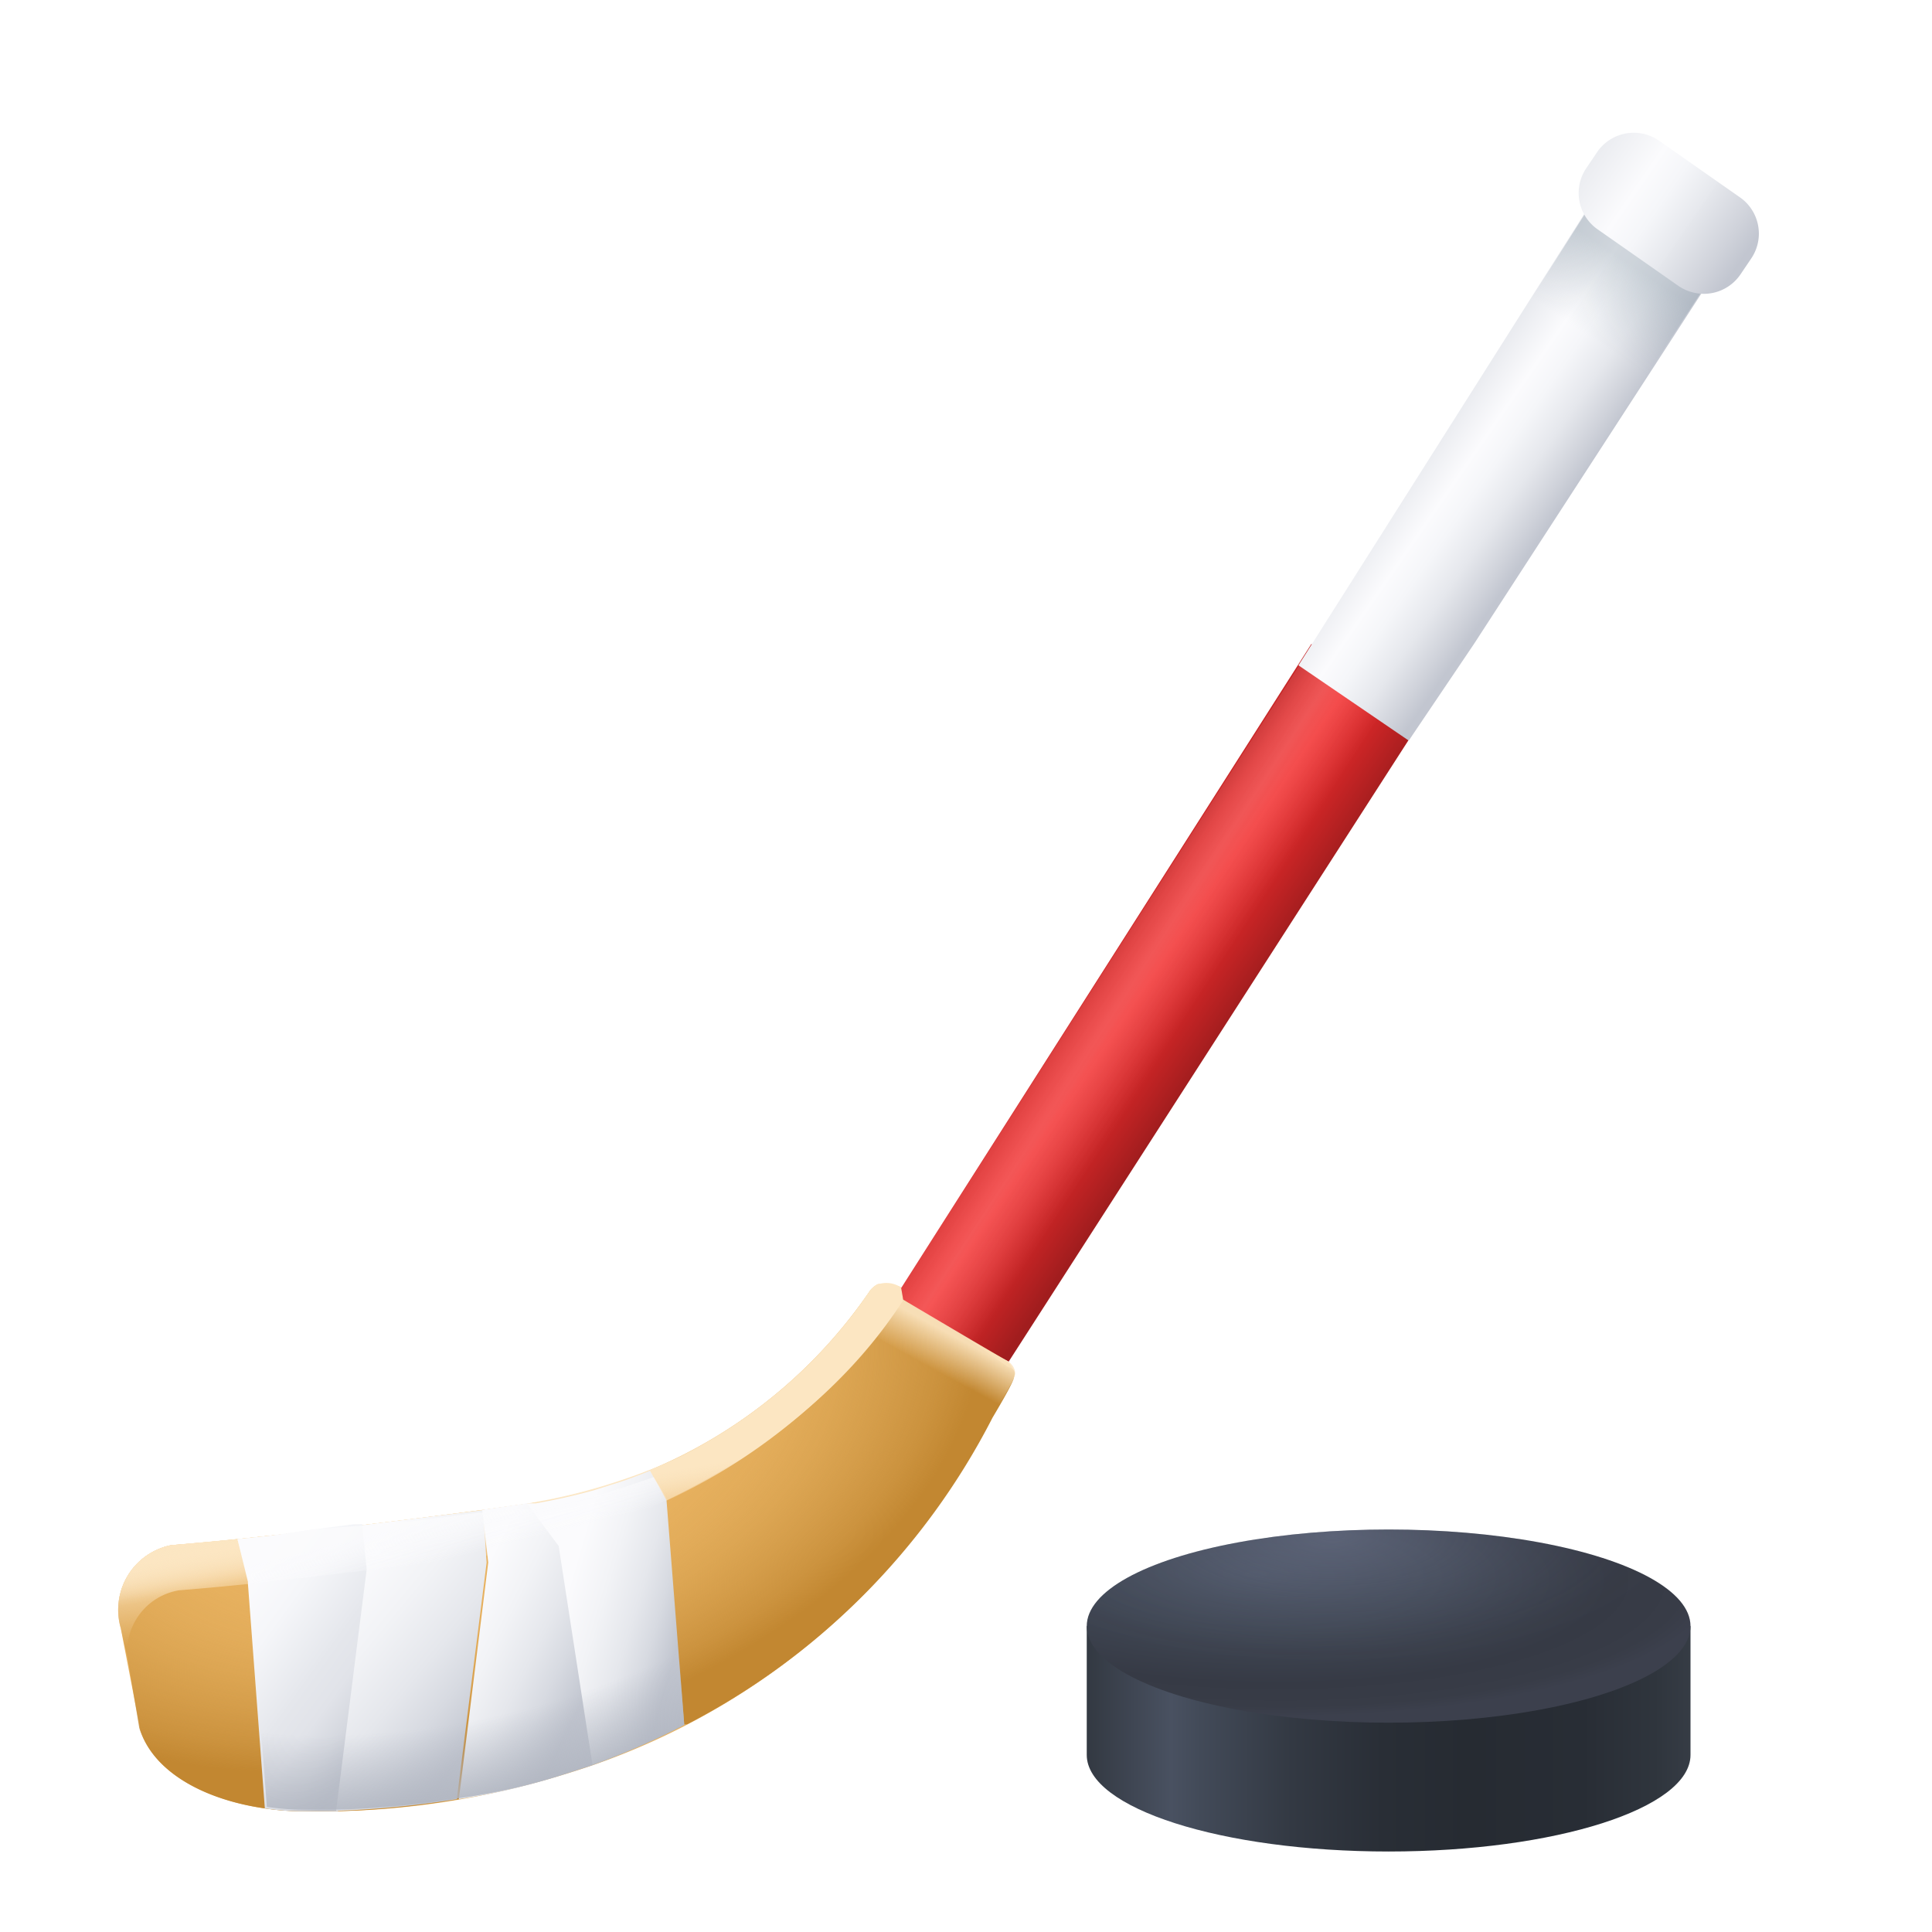 <svg xmlns="http://www.w3.org/2000/svg" xmlns:xlink="http://www.w3.org/1999/xlink" viewBox="0 0 48 48" width="50px" height="50px"><defs><linearGradient id="u8~W7XPM5quC_h_A6LWHLb" x1="27" x2="42" y1="43.2" y2="43.2" gradientUnits="userSpaceOnUse"><stop offset="0" stop-color="#333942"/><stop offset=".14" stop-color="#495161"/><stop offset=".19" stop-color="#424a58"/><stop offset=".34" stop-color="#333943"/><stop offset=".49" stop-color="#292e36"/><stop offset=".63" stop-color="#262b32"/><stop offset=".82" stop-color="#282d35"/><stop offset=".94" stop-color="#2f353d"/><stop offset="1" stop-color="#363c45"/></linearGradient><radialGradient id="u8~W7XPM5quC_h_A6LWHLc" cx="31.46" cy="38.55" r="12.15" gradientTransform="matrix(.94 .02 -.01 .29 2.02 27.3)" gradientUnits="userSpaceOnUse"><stop offset="0" stop-color="#474f5e"/><stop offset=".39" stop-color="#404754"/><stop offset=".77" stop-color="#363a45"/><stop offset=".93" stop-color="#383c47"/><stop offset="1" stop-color="#3c404d"/></radialGradient><radialGradient id="u8~W7XPM5quC_h_A6LWHLd" cx="33.56" cy="37.07" r="9.18" gradientTransform="matrix(.94 -.01 0 .35 1.58 25.51)" gradientUnits="userSpaceOnUse"><stop offset="0" stop-color="#9aa1c4"/><stop offset=".14" stop-color="#9aa1c4" stop-opacity=".79"/><stop offset=".36" stop-color="#9aa1c4" stop-opacity=".51"/><stop offset=".56" stop-color="#99a0c3" stop-opacity=".29"/><stop offset=".74" stop-color="#99a0c3" stop-opacity=".13"/><stop offset=".89" stop-color="#99a0c3" stop-opacity=".03"/><stop offset="1" stop-color="#99a0c3" stop-opacity="0"/></radialGradient><radialGradient id="u8~W7XPM5quC_h_A6LWHLe" cx="11" cy="35.59" r="14.91" gradientTransform="rotate(-15.16 65.245 28.375) scale(1 .59)" gradientUnits="userSpaceOnUse"><stop offset=".36" stop-color="#c7903d" stop-opacity="0"/><stop offset=".44" stop-color="#c7903d" stop-opacity=".02"/><stop offset=".52" stop-color="#c78f3c" stop-opacity=".09"/><stop offset=".6" stop-color="#c68e3b" stop-opacity=".19"/><stop offset=".68" stop-color="#c58d39" stop-opacity=".35"/><stop offset=".76" stop-color="#c48b37" stop-opacity=".54"/><stop offset=".85" stop-color="#c38934" stop-opacity=".77"/><stop offset=".92" stop-color="#c28731"/></radialGradient><linearGradient id="u8~W7XPM5quC_h_A6LWHLa" x1="13.44" x2="12.87" y1="39.65" y2="36.58" gradientUnits="userSpaceOnUse"><stop offset=".21" stop-color="#fce7c5" stop-opacity="0"/><stop offset=".95" stop-color="#fce6c2"/></linearGradient><linearGradient id="u8~W7XPM5quC_h_A6LWHLf" x1="13.19" x2="12.95" y1="38.52" y2="37.08" xlink:href="#u8~W7XPM5quC_h_A6LWHLa"/><linearGradient id="u8~W7XPM5quC_h_A6LWHLg" x1="7.97" x2="7.77" y1="38.97" y2="37.75" gradientUnits="userSpaceOnUse"><stop offset="0" stop-color="#fce7c5" stop-opacity="0"/><stop offset=".95" stop-color="#fce6c2"/></linearGradient><linearGradient id="u8~W7XPM5quC_h_A6LWHLh" x1="26.82" x2="30.77" y1="23.54" y2="26.2" gradientUnits="userSpaceOnUse"><stop offset="0" stop-color="#a41e1f"/><stop offset=".1" stop-color="#bf2324"/><stop offset=".21" stop-color="#db2929"/><stop offset=".32" stop-color="#eb2c2c"/><stop offset=".4" stop-color="#f12d2d"/><stop offset=".55" stop-color="#da2829"/><stop offset=".87" stop-color="#a11d1e"/></linearGradient><linearGradient id="u8~W7XPM5quC_h_A6LWHLi" x1="26.21" x2="31.71" y1="23.21" y2="26.76" gradientUnits="userSpaceOnUse"><stop offset="0" stop-color="#ffc9c9" stop-opacity="0"/><stop offset=".07" stop-color="#ffc9c9" stop-opacity=".02"/><stop offset=".16" stop-color="#ffc9c9" stop-opacity=".08"/><stop offset=".25" stop-color="#ffc9c9" stop-opacity=".18"/><stop offset=".35" stop-color="#ffc9c9" stop-opacity=".3"/><stop offset=".45" stop-color="#ffc9c9" stop-opacity=".19"/><stop offset=".59" stop-color="#ffc9c9" stop-opacity="0"/></linearGradient><linearGradient id="u8~W7XPM5quC_h_A6LWHLj" x1="36.15" x2="40.15" y1="9.8" y2="12.56" gradientUnits="userSpaceOnUse"><stop offset="0" stop-color="#e5e7ec"/><stop offset=".25" stop-color="#fbfbfd"/><stop offset=".37" stop-color="#f5f6f9"/><stop offset=".53" stop-color="#e6e8ed"/><stop offset=".54" stop-color="#e5e7ec"/><stop offset=".69" stop-color="#cfd2da"/><stop offset=".77" stop-color="#c2c6d0"/></linearGradient><linearGradient id="u8~W7XPM5quC_h_A6LWHLk" x1="40.61" x2="39.25" y1="6.62" y2="8.65" gradientUnits="userSpaceOnUse"><stop offset=".01" stop-color="#91a1ad" stop-opacity=".4"/><stop offset=".14" stop-color="#91a1ad" stop-opacity=".33"/><stop offset=".61" stop-color="#91a1ad" stop-opacity=".09"/><stop offset=".85" stop-color="#91a1ad" stop-opacity="0"/></linearGradient><linearGradient id="u8~W7XPM5quC_h_A6LWHLl" x1="39.13" x2="43.94" y1="3.71" y2="7.02" gradientUnits="userSpaceOnUse"><stop offset="0" stop-color="#e5e7ec"/><stop offset=".31" stop-color="#fbfbfd"/><stop offset=".43" stop-color="#f5f6f9"/><stop offset=".58" stop-color="#e6e8ed"/><stop offset=".58" stop-color="#e5e7ec"/><stop offset=".76" stop-color="#cfd2da"/><stop offset=".85" stop-color="#c2c6d0"/></linearGradient><linearGradient id="u8~W7XPM5quC_h_A6LWHLm" x1="23.28" x2="23.74" y1="34.07" y2="33.22" gradientUnits="userSpaceOnUse"><stop offset="0" stop-color="#fce7c5" stop-opacity="0"/><stop offset="1" stop-color="#fce6c2"/></linearGradient><linearGradient id="u8~W7XPM5quC_h_A6LWHLn" x1="12.06" x2="18.36" y1="39.2" y2="41.03" gradientUnits="userSpaceOnUse"><stop offset=".31" stop-color="#fbfbfd"/><stop offset=".45" stop-color="#f2f3f6"/><stop offset=".58" stop-color="#e5e7ec"/><stop offset=".67" stop-color="#d7dae1"/><stop offset=".77" stop-color="#c2c6d0"/></linearGradient><linearGradient id="u8~W7XPM5quC_h_A6LWHLo" x1="4.98" x2="10.02" y1="39.37" y2="43.02" gradientUnits="userSpaceOnUse"><stop offset=".14" stop-color="#fbfbfd"/><stop offset=".33" stop-color="#f5f6f9"/><stop offset=".56" stop-color="#e6e8ed"/><stop offset=".57" stop-color="#e5e7ec"/><stop offset=".69" stop-color="#e1e3e9"/><stop offset=".8" stop-color="#d5d8df"/><stop offset=".91" stop-color="#c2c6d0"/></linearGradient><linearGradient id="u8~W7XPM5quC_h_A6LWHLp" x1="7.78" x2="12.53" y1="39.29" y2="43.21" gradientUnits="userSpaceOnUse"><stop offset=".09" stop-color="#fbfbfd"/><stop offset=".33" stop-color="#f2f3f6"/><stop offset=".56" stop-color="#e5e7ec"/><stop offset=".72" stop-color="#d7dae1"/><stop offset=".91" stop-color="#c2c6d0"/></linearGradient><linearGradient id="u8~W7XPM5quC_h_A6LWHLq" x1="10.05" x2="15.57" y1="39.96" y2="42.7" gradientTransform="translate(-.11 .04)" gradientUnits="userSpaceOnUse"><stop offset=".23" stop-color="#fbfbfd"/><stop offset=".4" stop-color="#f2f3f6"/><stop offset=".56" stop-color="#e5e7ec"/><stop offset=".68" stop-color="#d7dae1"/><stop offset=".82" stop-color="#c2c6d0"/></linearGradient><linearGradient id="u8~W7XPM5quC_h_A6LWHLr" x1="11.21" x2="11.47" y1="37.64" y2="38.67" gradientUnits="userSpaceOnUse"><stop offset="0" stop-color="#fbfbfd"/><stop offset=".09" stop-color="#fbfbfd" stop-opacity=".97"/><stop offset=".22" stop-color="#fbfbfd" stop-opacity=".87"/><stop offset=".39" stop-color="#fbfbfd" stop-opacity=".72"/><stop offset=".59" stop-color="#fbfbfd" stop-opacity=".51"/><stop offset=".81" stop-color="#fbfbfd" stop-opacity=".25"/><stop offset="1" stop-color="#fbfbfd" stop-opacity="0"/></linearGradient><radialGradient id="u8~W7XPM5quC_h_A6LWHLs" cx="10.85" cy="37.33" r="14.57" gradientTransform="matrix(.98 -.21 .11 .49 -3.71 21.43)" gradientUnits="userSpaceOnUse"><stop offset=".73" stop-color="#b0b5c0" stop-opacity="0"/><stop offset="1" stop-color="#b0b5c0" stop-opacity=".9"/></radialGradient></defs><g data-name="Ice Hockey"><path fill="url(#u8~W7XPM5quC_h_A6LWHLb)" d="M27,40.4v3.2c0,1.33,3.36,2.4,7.5,2.4S42,44.93,42,43.6V40.4Z"/><ellipse cx="34.5" cy="40.4" fill="url(#u8~W7XPM5quC_h_A6LWHLc)" rx="7.5" ry="2.4"/><ellipse cx="34.5" cy="40.4" fill="url(#u8~W7XPM5quC_h_A6LWHLd)" opacity=".3" rx="7.5" ry="2.4"/><path fill="#e9b361" d="M3,40.45a1.64,1.64,0,0,1,1.25-2.06c2.59-.2,7.57-.84,8.62-1a12.39,12.39,0,0,0,8.75-5.33.58.58,0,0,1,.19-.15,1.67,1.67,0,0,1,.55.06l2.67,1.86s.22.21.13.39-.53,1-.53,1A17.54,17.54,0,0,1,14,44.09,20.45,20.45,0,0,1,7.58,45c-1.82,0-3.66-.71-4.09-2Z"/><path fill="url(#u8~W7XPM5quC_h_A6LWHLe)" d="M25.19,34.22c0,.12-.53,1-.53,1a17.62,17.62,0,0,1-7.59,7.62l-.07,0a18.22,18.22,0,0,1-3,1.23A20.45,20.45,0,0,1,7.58,45a6.24,6.24,0,0,1-1-.07c-1.47-.21-2.77-.88-3.12-2L3.17,41.2,3,40.45a1.64,1.64,0,0,1,1.25-2.06l1.36-.12.26,0,.78-.08.55-.06,2.19-.26,1.14-.14.8-.1.9-.12.4,0,.24,0a15.11,15.11,0,0,0,3.27-.87,11.39,11.39,0,0,0,5.48-4.46.58.58,0,0,1,.19-.15,1.67,1.67,0,0,1,.55.06l.21.17,2.49,1.71S25.28,34,25.19,34.22Z"/><path fill="url(#u8~W7XPM5quC_h_A6LWHLa)" d="M22.6,32.14a.6.6,0,0,0-.14.13c-2.71,4.26-7.94,6-9.38,6.24-1.06.16-6,.8-8.63,1A1.54,1.54,0,0,0,3.17,41.2L3,40.45a1.64,1.64,0,0,1,1.25-2.06c2.59-.2,7.57-.84,8.62-1a12.39,12.39,0,0,0,8.75-5.33.58.58,0,0,1,.19-.15.65.65,0,0,1,.55.06Z"/><path fill="url(#u8~W7XPM5quC_h_A6LWHLf)" d="M22.6,32.14a.6.6,0,0,0-.14.13,14.44,14.44,0,0,1-5.87,5,14.28,14.28,0,0,1-3.51,1.24c-.85.13-4.25.57-6.89.84-.64.07-1.24.12-1.74.16A1.54,1.54,0,0,0,3.17,41.2L3,40.45a1.64,1.64,0,0,1,1.25-2.06l1.36-.12c2.68-.27,6.37-.74,7.26-.88a15.11,15.11,0,0,0,3.27-.87,11.39,11.39,0,0,0,5.48-4.46.56.56,0,0,1,.19-.16,1.63,1.63,0,0,1,.55.07Z"/><path fill="url(#u8~W7XPM5quC_h_A6LWHLg)" d="M13.08,38.51c-.85.13-4.25.57-6.89.84-.64.07-1.24.12-1.74.16A1.54,1.54,0,0,0,3.17,41.2L3,40.45a1.64,1.64,0,0,1,1.25-2.06l1.62-.15c2.66-.27,6.14-.72,7-.85Z" opacity=".9"/><path fill="url(#u8~W7XPM5quC_h_A6LWHLh)" d="M25.06,33.83c-1-.55-2.49-1.44-2.62-1.54L22.39,32,32.58,16l2.89,1.65Z"/><path fill="url(#u8~W7XPM5quC_h_A6LWHLi)" d="M25.06,33.83c-1-.55-2.49-1.44-2.62-1.54L22.39,32l10.1-15.8,3,1.5Z" opacity=".9"/><path fill="url(#u8~W7XPM5quC_h_A6LWHLj)" d="M32.26,16.53l8.23-13a.13.13,0,0,1,.12-.07.14.14,0,0,1,.12,0l2.52,2.28L42.46,7l-5.84,9L35,18.4Z"/><path fill="url(#u8~W7XPM5quC_h_A6LWHLk)" d="M37.79,7.82l1.73-2.73a1,1,0,0,1,.44.18l.74.49a16.85,16.85,0,0,1,1.65,1.37l-1.7,2.59Z"/><path fill="url(#u8~W7XPM5quC_h_A6LWHLl)" d="M42.33,7.3a1.13,1.13,0,0,1-.62-.19l-2-1.4a1.1,1.1,0,0,1-.3-1.53l.27-.4a1.1,1.1,0,0,1,1.53-.29l2,1.4a1.1,1.1,0,0,1,.3,1.53l-.27.4A1.1,1.1,0,0,1,42.33,7.3Z"/><path fill="url(#u8~W7XPM5quC_h_A6LWHLm)" d="M25.2,34.22a3.61,3.61,0,0,1-.17.33l-.22.39L21.74,33.2l.7-.91s2.5,1.48,2.62,1.54l0,0S25.29,34,25.2,34.22Z" opacity=".9"/><path fill="url(#u8~W7XPM5quC_h_A6LWHLn)" d="M17,42.85a18.86,18.86,0,0,1-2.29,1l-.88-5.43-.05-.07-.74-1h0l.27,0c.39-.07.89-.17,1.46-.33l.44-.14c.3-.09.62-.21.94-.34h0l.41.74h0Z"/><path fill="url(#u8~W7XPM5quC_h_A6LWHLo)" d="M9.15,39V39l-.75,6H7.58a6.24,6.24,0,0,1-1-.07l-.42-5.58V39.3L5.9,38.24l.78-.08L7.78,38l1-.13.15,0H9Z"/><path fill="url(#u8~W7XPM5quC_h_A6LWHLp)" d="M12.09,38.82l-.74,5.88a24.29,24.29,0,0,1-3,.29l.76-6L9,37.89l3-.37Z"/><path fill="url(#u8~W7XPM5quC_h_A6LWHLq)" d="M14.72,43.85h0l-.71.23a15.86,15.86,0,0,1-2.61.62l.73-5.88-.15-1.31,1.11-.16.79,1.06Z"/><path fill="url(#u8~W7XPM5quC_h_A6LWHLr)" d="M16.58,37.26h0a15.57,15.57,0,0,1-2.79,1.08,7.08,7.08,0,0,1-.71.16l-1,.14c-.76.1-1.81.24-2.93.37s-2,.24-2.95.33V39.3L5.9,38.24l.78-.08L7.78,38,9,37.9l.32,0c1-.11,1.9-.23,2.58-.32h.06l.08,0,.59-.08.29,0,.15,0,.27,0c.39-.07.89-.17,1.46-.33l.44-.14c.3-.09.62-.2,1-.33Z" opacity=".8"/><path fill="url(#u8~W7XPM5quC_h_A6LWHLs)" d="M16.58,37.27h0l-.41-.74h0c-.32.13-.64.25-.94.34l-.44.14c-.57.16-1.07.26-1.46.33l-.27,0h0l-1.11.16-3,.37-.15,0-1,.13-1.1.12-.78.08.29,1.06v.05l.42,5.58a6.24,6.24,0,0,0,1,.07h.81a24.29,24.29,0,0,0,3-.29h0A15.86,15.86,0,0,0,14,44.09l.71-.23h0a18.86,18.86,0,0,0,2.29-1Z"/></g></svg>